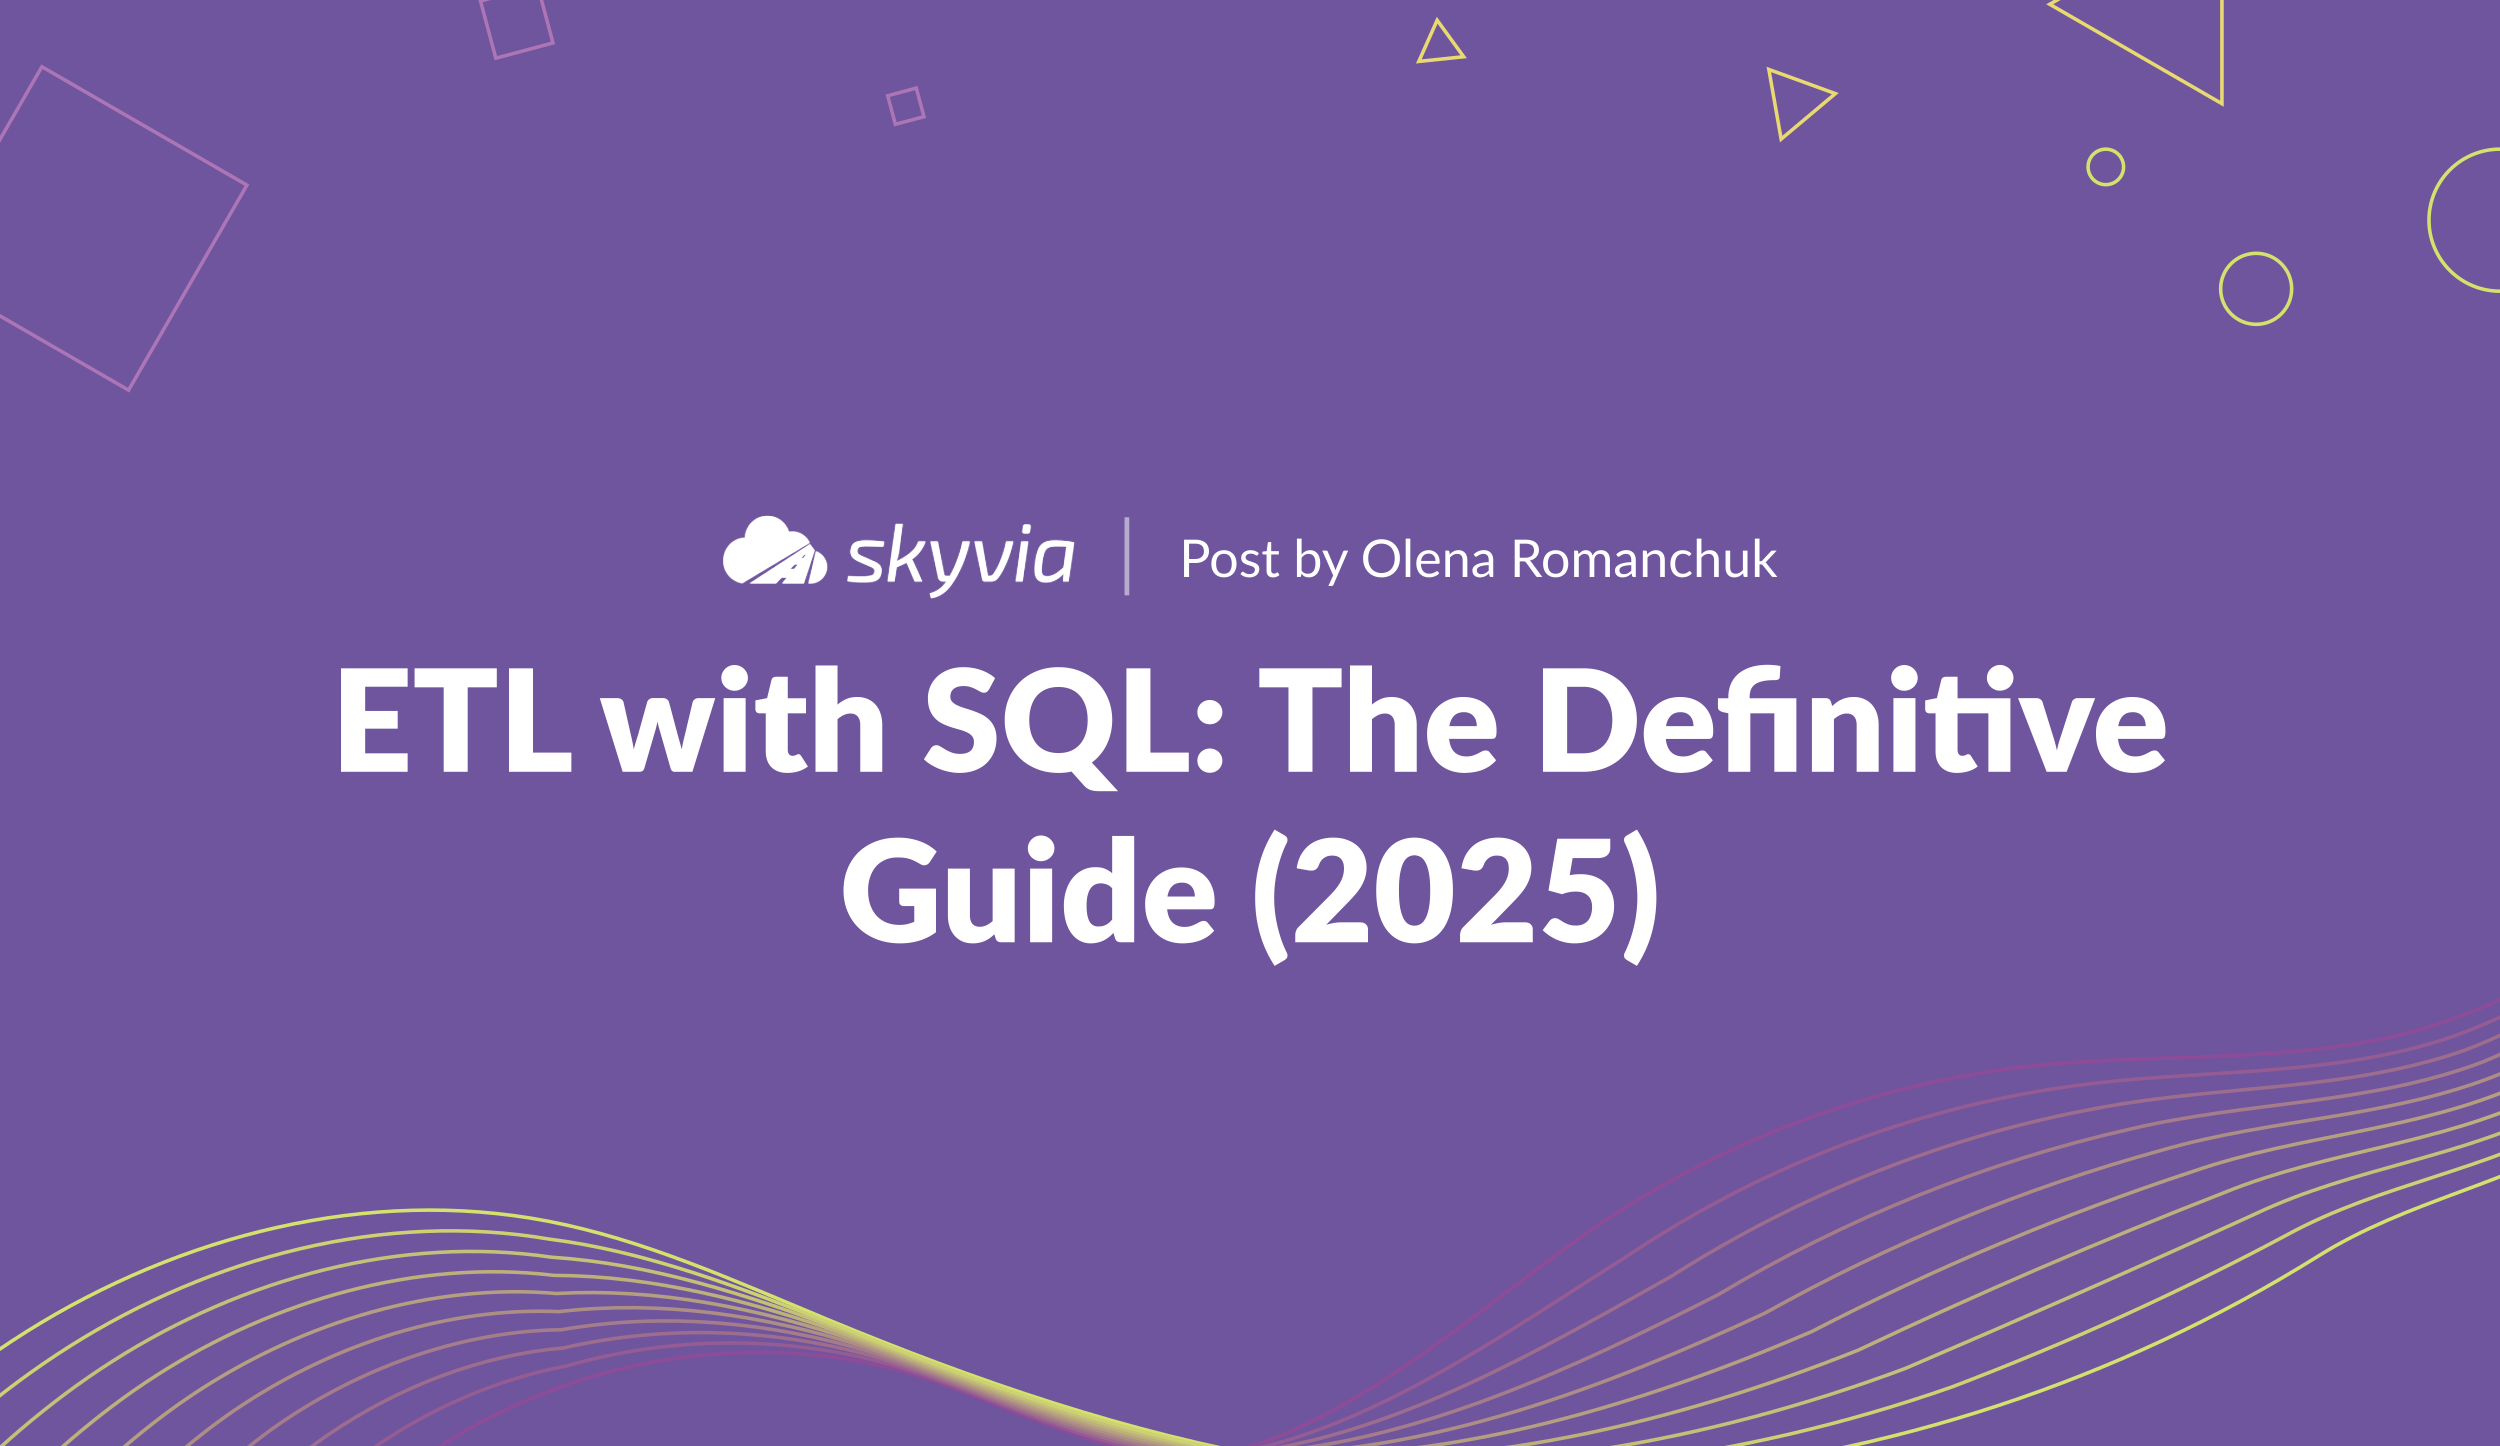 <?xml version="1.0" encoding="UTF-8"?> <svg xmlns="http://www.w3.org/2000/svg" width="2112" height="1222" fill="none"><rect width="100%" height="100%" fill="#333333" stroke="none"/><g clip-path="url(#a)"><path fill="#6F549E" d="M0 0h2112v1222H0z"></path><path fill="#fff" d="M308.493 580.18v20.4h27.48v15h-27.48v20.82h35.88V652h-56.28v-87.42h56.28v15.6zm111.209.48h-24.6V652h-20.28v-71.34h-24.6v-16.08h69.48zm62.985 55.14V652h-52.68v-87.42h20.28v71.22zm121.564-46.02L584.931 652h-15.12q-1.2 0-2.04-.72t-1.32-2.4l-8.88-31.02q-.66-2.1-1.2-4.14-.48-2.04-.9-4.14-.42 2.1-.96 4.2-.48 2.1-1.14 4.2l-9 30.9q-.9 3.12-3.96 3.12h-14.4l-19.32-62.22h14.88q1.98 0 3.3.96 1.38.9 1.86 2.28l6.24 27.9q.78 3.18 1.38 6.18.6 2.94 1.08 5.94.78-3 1.62-5.94.9-3 1.92-6.18l7.8-27.96q.48-1.38 1.8-2.28 1.32-.96 3.12-.96h8.28q1.98 0 3.3.96 1.38.9 1.86 2.28l7.44 27.96q.9 3.18 1.74 6.18.9 3 1.62 6.06.48-3 1.14-6t1.5-6.24l6.6-27.9q.48-1.38 1.8-2.28 1.32-.96 3.12-.96zm25.663 0V652h-18.6v-62.22zm1.92-17.04q0 2.22-.9 4.2a11.5 11.5 0 0 1-2.46 3.42q-1.56 1.44-3.66 2.34-2.04.84-4.38.84-2.28 0-4.26-.84-1.98-.9-3.54-2.34-1.5-1.5-2.4-3.42-.84-1.98-.84-4.2 0-2.28.84-4.26.9-1.98 2.4-3.48 1.56-1.5 3.54-2.34t4.26-.84q2.34 0 4.38.84 2.1.84 3.66 2.34t2.46 3.48.9 4.26m33.312 80.22q-4.44 0-7.86-1.26-3.36-1.32-5.7-3.66-2.28-2.4-3.48-5.76t-1.2-7.5v-32.16h-5.28q-1.44 0-2.46-.9-1.02-.96-1.02-2.76v-7.26l9.9-1.92 3.66-15.18q.72-2.88 4.08-2.88h9.72v18.18h15.42v12.72h-15.42v30.9q0 2.16 1.02 3.6 1.08 1.38 3.06 1.38 1.02 0 1.68-.18.72-.24 1.2-.48.54-.3.96-.48.48-.24 1.08-.24.84 0 1.32.42.54.36 1.08 1.2l5.64 8.82q-3.6 2.7-8.1 4.08-4.5 1.32-9.3 1.32m42.395-57.72q3.36-2.88 7.26-4.62 3.96-1.8 9.42-1.8 5.1 0 9 1.8 3.96 1.74 6.66 4.92 2.7 3.12 4.08 7.5 1.38 4.32 1.38 9.42V652h-18.6v-39.54q0-4.56-2.1-7.08-2.1-2.58-6.18-2.58-3.06 0-5.76 1.32-2.64 1.26-5.16 3.48V652h-18.6v-89.82h18.6zm128.071-12.9q-.9 1.44-1.92 2.16-.96.72-2.52.72-1.38 0-3-.84-1.56-.9-3.6-1.98-1.98-1.08-4.56-1.92-2.58-.9-5.88-.9-5.7 0-8.52 2.46-2.76 2.4-2.76 6.54 0 2.64 1.68 4.38t4.38 3q2.76 1.26 6.24 2.34 3.54 1.02 7.2 2.34 3.66 1.26 7.14 3 3.54 1.74 6.24 4.44 2.76 2.7 4.44 6.6 1.68 3.84 1.68 9.3 0 6.06-2.1 11.34t-6.12 9.24q-3.96 3.9-9.84 6.18-5.82 2.22-13.26 2.22-4.08 0-8.34-.84-4.2-.84-8.16-2.34a49.4 49.4 0 0 1-7.44-3.66q-3.48-2.1-6.06-4.68l6-9.48q.72-1.02 1.86-1.68 1.2-.72 2.58-.72 1.8 0 3.6 1.14 1.86 1.14 4.14 2.52 2.34 1.38 5.34 2.52t7.08 1.14q5.52 0 8.58-2.4 3.06-2.46 3.06-7.74 0-3.06-1.68-4.98t-4.44-3.18q-2.7-1.26-6.18-2.22t-7.14-2.1q-3.66-1.2-7.14-2.88a23.9 23.9 0 0 1-6.24-4.5q-2.7-2.82-4.38-6.96-1.68-4.2-1.68-10.32 0-4.92 1.98-9.6t5.82-8.34 9.42-5.82q5.58-2.22 12.78-2.22 4.02 0 7.8.66 3.84.6 7.26 1.86 3.42 1.2 6.36 2.94 3 1.68 5.34 3.84zm33.925 25.92q0 6.54 1.68 11.76 1.68 5.16 4.8 8.76 3.18 3.6 7.74 5.52 4.62 1.86 10.5 1.86 5.82 0 10.38-1.86 4.56-1.92 7.68-5.52 3.18-3.6 4.86-8.76 1.68-5.22 1.68-11.76 0-6.48-1.68-11.64-1.68-5.22-4.86-8.82-3.12-3.6-7.68-5.52t-10.38-1.92q-5.88 0-10.5 1.92-4.56 1.92-7.74 5.52-3.12 3.6-4.8 8.82-1.68 5.16-1.68 11.64m75 60.12h-16.68q-3.6 0-6.48-.96-2.82-.9-5.28-3.42l-10.86-12.18q-5.1 1.14-10.98 1.14-10.2 0-18.6-3.42t-14.4-9.42q-5.94-6.06-9.24-14.22-3.24-8.16-3.24-17.64t3.24-17.64q3.3-8.16 9.24-14.16 6-6 14.4-9.42t18.6-3.42 18.54 3.48q8.4 3.42 14.34 9.42t9.18 14.16q3.3 8.16 3.3 17.58 0 5.64-1.2 10.86-1.14 5.16-3.36 9.72a40 40 0 0 1-5.4 8.46 39.6 39.6 0 0 1-7.26 6.9zm59.753-32.58V652h-52.682v-87.42h20.28v71.22zm7.25 6.78q0-2.16.78-4.02.84-1.86 2.22-3.24 1.44-1.38 3.36-2.16 1.92-.84 4.2-.84 2.22 0 4.14.84 1.92.78 3.36 2.16t2.22 3.24q.84 1.86.84 4.02t-.84 4.08a9.6 9.6 0 0 1-2.22 3.24q-1.44 1.38-3.36 2.16t-4.14.78q-2.28 0-4.2-.78t-3.36-2.16q-1.38-1.38-2.22-3.24-.78-1.92-.78-4.08m0-40.98q0-2.16.78-4.02.84-1.86 2.22-3.24 1.44-1.38 3.36-2.16 1.92-.84 4.2-.84 2.22 0 4.14.84 1.92.78 3.36 2.16t2.22 3.24q.84 1.86.84 4.02t-.84 4.08a9.6 9.6 0 0 1-2.22 3.24q-1.44 1.38-3.36 2.16t-4.14.78q-2.28 0-4.2-.78t-3.36-2.16q-1.38-1.38-2.22-3.24-.78-1.92-.78-4.08m121.83-20.94h-24.6V652h-20.28v-71.34h-24.6v-16.08h69.48zm25.69 14.58q3.36-2.88 7.26-4.62 3.96-1.8 9.42-1.8 5.1 0 9 1.8 3.96 1.74 6.66 4.92 2.7 3.12 4.08 7.5 1.38 4.32 1.38 9.42V652h-18.6v-39.54q0-4.56-2.1-7.08-2.1-2.58-6.18-2.58-3.06 0-5.76 1.32-2.64 1.26-5.16 3.48V652h-18.6v-89.82h18.6zm88.54 18.18q0-2.22-.6-4.32-.54-2.1-1.86-3.72-1.26-1.68-3.36-2.7t-5.1-1.02q-5.28 0-8.28 3.06-3 3-3.96 8.7zm-23.4 10.8q.9 7.8 4.74 11.34 3.84 3.48 9.9 3.48 3.24 0 5.58-.78t4.14-1.74q1.86-.96 3.36-1.74 1.56-.78 3.24-.78 2.22 0 3.36 1.62l5.4 6.66q-2.88 3.3-6.24 5.4-3.3 2.04-6.84 3.24-3.48 1.14-7.02 1.56-3.48.48-6.66.48-6.54 0-12.3-2.1-5.7-2.16-10.02-6.36-4.26-4.2-6.78-10.44-2.46-6.24-2.46-14.52 0-6.24 2.1-11.82 2.16-5.58 6.12-9.78 4.02-4.2 9.66-6.66 5.7-2.46 12.84-2.46 6.18 0 11.28 1.92 5.16 1.92 8.82 5.58 3.72 3.66 5.76 9 2.1 5.28 2.1 12 0 2.1-.18 3.42t-.66 2.1-1.32 1.08q-.78.3-2.04.3zm158.64-15.96q0 9.48-3.3 17.52-3.24 7.98-9.18 13.86-5.94 5.82-14.34 9.12-8.34 3.24-18.54 3.24h-33.96v-87.42h33.96q10.2 0 18.54 3.3 8.4 3.3 14.34 9.12t9.18 13.86q3.3 7.98 3.3 17.4m-20.76 0q0-6.48-1.68-11.7t-4.86-8.82q-3.12-3.66-7.68-5.58-4.56-1.98-10.38-1.98h-13.56v56.22h13.56q5.82 0 10.38-1.92 4.56-1.98 7.68-5.58 3.18-3.66 4.86-8.88t1.68-11.76m68.57 5.16q0-2.22-.6-4.32-.54-2.1-1.86-3.72-1.26-1.68-3.36-2.7t-5.1-1.02q-5.28 0-8.28 3.06-3 3-3.96 8.7zm-23.4 10.8q.9 7.8 4.74 11.34 3.84 3.48 9.9 3.48 3.24 0 5.58-.78t4.14-1.74q1.86-.96 3.36-1.74 1.56-.78 3.24-.78 2.22 0 3.36 1.62l5.4 6.66q-2.88 3.3-6.24 5.4-3.3 2.04-6.84 3.24-3.48 1.14-7.02 1.56-3.48.48-6.66.48-6.54 0-12.3-2.1-5.7-2.16-10.02-6.36-4.26-4.2-6.78-10.44-2.46-6.24-2.46-14.52 0-6.24 2.1-11.82 2.16-5.58 6.12-9.78 4.02-4.2 9.66-6.66 5.7-2.46 12.84-2.46 6.18 0 11.28 1.92 5.16 1.92 8.82 5.58 3.72 3.66 5.76 9 2.1 5.28 2.1 12 0 2.1-.18 3.42t-.66 2.1-1.32 1.08q-.78.3-2.04.3zm52.83 27.78v-49.44l-4.08-.84q-2.1-.48-3.42-1.5-1.26-1.02-1.26-3v-7.32h8.76v-.9q0-5.64 1.92-10.62 1.98-5.04 6.06-8.7 4.08-3.72 10.38-5.88 6.36-2.16 15.12-2.16 2.7 0 5.58.3 2.88.24 4.98.78l-.6 9.42q-.12 1.5-1.5 1.98t-2.94.48q-6.24 0-10.32.96t-6.48 2.88a9.96 9.96 0 0 0-3.3 4.68q-.9 2.82-.9 6.48v.3h39.48V652h-18.6v-49.38h-20.28V652zm87.78-55.5a45 45 0 0 1 3.72-3.12q1.92-1.44 4.08-2.4 2.22-1.02 4.74-1.56 2.58-.6 5.58-.6 5.1 0 9 1.8 3.96 1.74 6.66 4.92 2.7 3.12 4.08 7.5 1.38 4.32 1.38 9.42V652h-18.6v-39.54q0-4.56-2.1-7.08-2.1-2.58-6.18-2.58-3.06 0-5.76 1.32-2.64 1.26-5.16 3.48V652h-18.6v-62.22h11.52q3.48 0 4.56 3.12zm70.3-6.72V652h-18.6v-62.22zm1.92-17.04q0 2.22-.9 4.2a11.5 11.5 0 0 1-2.46 3.42q-1.56 1.44-3.66 2.34-2.04.84-4.38.84-2.28 0-4.26-.84-1.98-.9-3.54-2.34-1.5-1.5-2.4-3.42-.84-1.98-.84-4.2 0-2.28.84-4.26.9-1.98 2.4-3.48 1.56-1.5 3.54-2.34t4.26-.84q2.34 0 4.38.84 2.1.84 3.66 2.34t2.46 3.48.9 4.26m78.31 79.26h-18.6v-49.38h-26.04v30.9q0 2.16 1.02 3.6 1.08 1.38 3.06 1.38 1.02 0 1.68-.18.72-.24 1.2-.48.54-.3.96-.48.48-.24 1.08-.24.84 0 1.32.42.54.36 1.08 1.2l5.64 8.82q-3.6 2.7-8.1 4.08-4.5 1.32-9.3 1.32-4.44 0-7.86-1.26-3.36-1.32-5.7-3.66-2.28-2.4-3.48-5.76t-1.2-7.5v-32.16h-5.28q-1.44 0-2.46-.9-1.02-.96-1.02-2.76v-7.26l9.9-1.98 3.66-15.12q.72-2.88 4.08-2.88h9.72v18.18h44.64zm2.58-79.32q0 2.22-.9 4.2a11.2 11.2 0 0 1-2.46 3.48q-1.56 1.44-3.66 2.28-2.04.84-4.38.84-2.28 0-4.26-.84t-3.54-2.28q-1.5-1.5-2.4-3.48-.84-1.98-.84-4.2t.84-4.2q.9-2.04 2.4-3.48 1.56-1.5 3.54-2.34 1.98-.9 4.26-.9 2.34 0 4.38.9 2.1.84 3.66 2.34 1.56 1.44 2.46 3.48.9 1.98.9 4.2m69.05 17.1L1745.9 652h-16.92l-24.12-62.22h15.48q1.98 0 3.3.96 1.38.9 1.86 2.28l8.64 27.9q1.14 3.42 1.98 6.66.9 3.24 1.56 6.48 1.32-6.48 3.66-13.14l9-27.9q.48-1.38 1.8-2.28 1.32-.96 3.12-.96zm42.66 23.64q0-2.22-.6-4.32-.54-2.1-1.86-3.72-1.26-1.68-3.36-2.7t-5.1-1.02q-5.28 0-8.28 3.06-3 3-3.96 8.7zm-23.4 10.8q.9 7.8 4.74 11.34 3.84 3.48 9.9 3.48 3.24 0 5.58-.78t4.14-1.74q1.86-.96 3.36-1.74 1.56-.78 3.24-.78 2.22 0 3.36 1.62l5.4 6.66q-2.88 3.3-6.24 5.4-3.3 2.04-6.84 3.24-3.48 1.14-7.02 1.56-3.48.48-6.66.48-6.54 0-12.3-2.1-5.7-2.16-10.02-6.36-4.26-4.2-6.78-10.44-2.46-6.24-2.46-14.52 0-6.24 2.1-11.82 2.16-5.58 6.12-9.78 4.02-4.2 9.66-6.66 5.7-2.46 12.84-2.46 6.18 0 11.28 1.92 5.16 1.92 8.82 5.58 3.72 3.66 5.76 9 2.1 5.28 2.1 12 0 2.1-.18 3.42t-.66 2.1-1.32 1.08q-.78.3-2.04.3zM759.644 750.7h31.08v36.9q-6.72 4.92-14.34 7.14-7.56 2.22-15.84 2.22-10.8 0-19.68-3.36-8.82-3.42-15.12-9.36-6.3-6-9.72-14.16-3.42-8.22-3.42-17.82 0-9.78 3.24-17.94 3.24-8.22 9.24-14.16 6.06-5.94 14.58-9.24 8.58-3.3 19.14-3.3 5.46 0 10.26.9t8.82 2.46q4.08 1.56 7.44 3.72t6 4.68l-5.88 8.94q-1.38 2.1-3.6 2.58-2.16.48-4.68-1.08-2.4-1.44-4.56-2.46-2.1-1.08-4.32-1.74t-4.68-.96-5.52-.3q-5.7 0-10.26 2.04-4.56 1.98-7.8 5.64-3.18 3.66-4.92 8.82-1.74 5.1-1.74 11.4 0 6.96 1.92 12.36t5.4 9.12q3.54 3.72 8.4 5.7 4.92 1.92 10.86 1.92 3.66 0 6.6-.72 3-.72 5.82-1.92v-13.26h-8.64q-1.92 0-3-1.02t-1.08-2.58zm97.538-16.92V796h-11.52q-3.48 0-4.56-3.12l-1.08-3.6q-1.8 1.74-3.72 3.18-1.92 1.38-4.14 2.4-2.16.96-4.74 1.5-2.52.6-5.52.6-5.1 0-9.06-1.74-3.9-1.8-6.6-4.98t-4.08-7.5-1.38-9.48v-39.48h18.6v39.48q0 4.62 2.1 7.14t6.18 2.52q3.06 0 5.7-1.26 2.7-1.32 5.22-3.54v-44.34zm31.658 0V796h-18.6v-62.22zm1.92-17.04q0 2.22-.9 4.2a11.5 11.5 0 0 1-2.46 3.42q-1.56 1.44-3.66 2.34-2.04.84-4.38.84-2.28 0-4.26-.84-1.98-.9-3.54-2.34-1.5-1.5-2.4-3.42-.84-1.98-.84-4.2 0-2.28.84-4.26.9-1.98 2.4-3.48 1.56-1.5 3.54-2.34t4.26-.84q2.34 0 4.38.84 2.1.84 3.66 2.34t2.46 3.48.9 4.26m48.792 33.72q-2.1-2.34-4.56-3.24-2.46-.96-5.16-.96-2.58 0-4.74 1.02t-3.78 3.3q-1.56 2.22-2.46 5.82t-.9 8.7q0 4.92.72 8.28t1.98 5.46q1.32 2.04 3.12 2.94t4.02.9q2.04 0 3.66-.36 1.68-.42 3.06-1.14t2.58-1.8q1.26-1.14 2.46-2.58zm18.6-44.28V796h-11.52q-3.48 0-4.56-3.12l-1.44-4.74a36.5 36.5 0 0 1-3.9 3.6 25.3 25.3 0 0 1-4.44 2.82q-2.34 1.14-5.1 1.74-2.7.66-5.88.66-4.86 0-9-2.16t-7.14-6.24-4.74-9.96q-1.68-5.94-1.68-13.5 0-6.96 1.92-12.9 1.92-6 5.4-10.32 3.54-4.38 8.46-6.84t10.86-2.46q4.86 0 8.16 1.38t6 3.72v-31.5zm51.268 51.24q0-2.22-.6-4.32-.54-2.1-1.86-3.72-1.26-1.68-3.36-2.7t-5.102-1.02q-5.28 0-8.28 3.06-3 3-3.96 8.7zm-23.402 10.8q.9 7.8 4.74 11.34 3.84 3.48 9.902 3.48 3.24 0 5.58-.78t4.14-1.74q1.86-.96 3.36-1.74 1.56-.78 3.24-.78 2.22 0 3.36 1.62l5.4 6.66q-2.88 3.3-6.24 5.4-3.3 2.04-6.84 3.24-3.48 1.14-7.02 1.56-3.48.48-6.662.48-6.54 0-12.3-2.1-5.7-2.16-10.02-6.36-4.26-4.2-6.78-10.44-2.46-6.24-2.46-14.52 0-6.24 2.1-11.82 2.16-5.58 6.12-9.78 4.02-4.2 9.66-6.66 5.7-2.46 12.84-2.46 6.182 0 11.282 1.92 5.16 1.92 8.82 5.58 3.72 3.66 5.76 9 2.1 5.28 2.1 12 0 2.1-.18 3.42t-.66 2.1-1.32 1.08q-.78.3-2.04.3zm90.422-9.78q0 5.94.66 11.94.72 6 2.04 11.82 1.38 5.82 3.24 11.4 1.92 5.52 4.38 10.56.78 1.44.9 2.52.12 1.14-.24 1.98-.3.84-.96 1.44-.6.6-1.38 1.08l-8.28 4.8q-4.38-6.72-7.5-13.68a99 99 0 0 1-5.1-14.1q-1.98-7.2-2.94-14.64-.9-7.44-.9-15.12t.9-15.12q.96-7.44 2.94-14.58 1.98-7.2 5.1-14.16t7.5-13.74l8.28 4.8q.78.48 1.38 1.08.66.6.96 1.44.36.84.24 1.98-.12 1.08-.9 2.52-2.46 5.04-4.38 10.62-1.86 5.52-3.24 11.4-1.32 5.82-2.04 11.82-.66 6-.66 11.94m72.75 20.76q3 0 4.74 1.68 1.74 1.62 1.74 4.32V796h-61.44v-6q0-1.74.72-3.72t2.52-3.6l25.2-25.38q3.24-3.24 5.64-6.18t3.96-5.76q1.56-2.88 2.34-5.7.78-2.88.78-6.06 0-5.22-2.52-7.98-2.46-2.82-7.56-2.82-4.14 0-7.02 2.22-2.82 2.16-3.9 5.4-1.26 3.3-3.3 4.38t-5.82.48l-9.84-1.74q.96-6.54 3.66-11.4 2.76-4.86 6.78-8.1 4.08-3.24 9.3-4.8 5.22-1.62 11.22-1.62 6.48 0 11.64 1.92 5.22 1.86 8.88 5.22t5.58 8.04q1.98 4.62 1.98 10.2 0 4.8-1.38 8.88-1.32 4.08-3.66 7.8-2.34 3.66-5.46 7.14-3.06 3.42-6.54 6.96l-17.1 17.52q3.3-1.02 6.54-1.56t6-.54zm78.25-26.94q0 11.46-2.46 19.86t-6.84 13.92q-4.32 5.52-10.32 8.22-5.94 2.7-12.9 2.7t-12.9-2.7q-5.88-2.7-10.2-8.22t-6.78-13.92q-2.4-8.4-2.4-19.86t2.4-19.86q2.46-8.4 6.78-13.92t10.2-8.16q5.94-2.7 12.9-2.7t12.9 2.7q6 2.64 10.32 8.16 4.38 5.52 6.84 13.92t2.46 19.86m-19.2 0q0-9.06-1.14-14.82-1.14-5.82-3.06-9.12-1.86-3.3-4.26-4.5-2.4-1.26-4.86-1.26t-4.86 1.26q-2.34 1.2-4.2 4.5-1.8 3.3-2.94 9.12-1.08 5.76-1.08 14.82 0 9.12 1.08 14.88 1.14 5.76 2.94 9.12 1.86 3.3 4.2 4.56 2.4 1.2 4.86 1.2t4.86-1.2q2.4-1.26 4.26-4.56 1.92-3.36 3.06-9.12t1.14-14.88m80.17 26.94q3 0 4.74 1.68 1.74 1.62 1.74 4.32V796h-61.44v-6q0-1.74.72-3.72t2.52-3.6l25.2-25.38q3.24-3.24 5.64-6.18t3.96-5.76q1.56-2.88 2.34-5.7.78-2.88.78-6.06 0-5.22-2.52-7.98-2.46-2.82-7.56-2.82-4.14 0-7.02 2.22-2.82 2.16-3.9 5.4-1.26 3.3-3.3 4.38t-5.82.48l-9.84-1.74q.96-6.54 3.66-11.4 2.76-4.86 6.78-8.1 4.08-3.24 9.3-4.8 5.22-1.62 11.22-1.62 6.48 0 11.64 1.92 5.22 1.86 8.88 5.22t5.58 8.04q1.98 4.62 1.98 10.2 0 4.8-1.38 8.88-1.32 4.08-3.66 7.8-2.34 3.66-5.46 7.14-3.06 3.42-6.54 6.96l-17.1 17.52q3.3-1.02 6.54-1.56t6-.54zm37.69-39.84q2.46-.48 4.74-.66t4.44-.18q6.9 0 12.18 2.1t8.88 5.76q3.6 3.6 5.4 8.52 1.86 4.86 1.86 10.44 0 7.02-2.52 12.84-2.46 5.76-6.9 9.96t-10.62 6.54q-6.12 2.28-13.44 2.28-4.26 0-8.16-.9-3.84-.9-7.26-2.4a43 43 0 0 1-6.24-3.54q-2.88-2.04-5.22-4.32l5.76-7.68q.9-1.2 2.1-1.8 1.2-.66 2.58-.66 1.8 0 3.36 1.02 1.62.96 3.48 2.16 1.92 1.14 4.44 2.1t6.24.96 6.36-1.2q2.64-1.26 4.26-3.36 1.68-2.16 2.4-4.98.78-2.88.78-6.12 0-6.36-3.6-9.66-3.6-3.36-10.2-3.36-5.88 0-11.52 2.22l-11.52-3.12 7.44-43.74h44.76v7.68q0 1.92-.6 3.48t-1.92 2.76q-1.26 1.14-3.36 1.8-2.1.6-5.04.6h-20.88zm57.13 19.08q0-5.94-.72-11.94-.66-6-2.04-11.82-1.32-5.88-3.24-11.4-1.92-5.58-4.32-10.62-.78-1.44-.9-2.52-.12-1.14.18-1.98.36-.84.96-1.44.66-.6 1.44-1.08l8.28-4.8q8.7 13.56 12.54 27.9 3.9 14.34 3.9 29.7 0 15.42-3.9 29.76-3.84 14.28-12.54 27.78l-8.28-4.8q-.78-.48-1.44-1.08-.6-.6-.96-1.44-.3-.84-.18-1.98.12-1.08.9-2.52 2.4-5.04 4.32-10.56 1.92-5.58 3.24-11.4 1.38-5.82 2.04-11.82.72-6 .72-11.94M797.59 485.21c.107.734.72 1.281 1.448 1.317h3.472l.657-1.317q.45-.9.728-1.385a102.7 102.7 0 0 0 9.282-26.393h6.096a105.7 105.7 0 0 1-10.252 28.125q-5.334 9.903-10.425 14.269a24.9 24.9 0 0 1-12.019 5.612l-1.108-4.226a22.2 22.2 0 0 0 7.586-3.257 26.8 26.8 0 0 0 6.545-6.787h-3.048a3.87 3.87 0 0 1-2.563-.867 4.15 4.15 0 0 1-1.385-2.25l-6.513-30.619h6.165zm-108.239-19.442a13.93 13.93 0 0 1-3.746 27.046v.041h-2.614zm-1.132-.756-9.15 27.842H660.77l3.999-4.915h-4.387l-4.842 4.915h-22.222l50.98-33.145zm-42.436-28.993c9.237-1.257 18.012 4.4 20.682 13.331a16.084 16.084 0 0 1 17.541 9.209l-56.924 34.118c-9.334-1.473-16.15-9.609-15.965-19.057 0-10.62 8.189-19.229 18.289-19.229.196-9.32 7.141-17.115 16.377-18.372m245.76 20.582a84.4 84.4 0 0 1 15.863 1.592l-4.642 32.975h-4.641l.415-6.789q-6.512 7.621-15.032 7.619-6.096 0-8.174-4.052t-.623-14.028a41.2 41.2 0 0 1 2.112-9.109 12.1 12.1 0 0 1 3.569-5.264 11.9 11.9 0 0 1 4.71-2.357 29 29 0 0 1 6.443-.587m-158.783 0c4.749.065 9.491.412 14.2 1.039l-.762 4.225q-8.519-.276-13.3-.346a25 25 0 0 0-6.546.554 3.075 3.075 0 0 0-1.974 2.909 3.2 3.2 0 0 0 .624 2.84 12.7 12.7 0 0 0 3.463 2.078l9.421 4.158a14.16 14.16 0 0 1 5.68 3.809 7.67 7.67 0 0 1 1.039 5.749 9.65 9.65 0 0 1-1.177 3.741 8.1 8.1 0 0 1-2.113 2.424 8.8 8.8 0 0 1-3.255 1.386c-1.343.319-2.71.527-4.087.623q-2.045.138-5.161.14-2.356 0-4.191-.105t-2.737-.173a74 74 0 0 1-2.874-.312q-1.974-.242-3.083-.381l.692-4.295q4.156.349 10.807.346a33.6 33.6 0 0 0 8.728-.831 3.77 3.77 0 0 0 2.701-3.117 3.03 3.03 0 0 0-.277-2.078 3.4 3.4 0 0 0-1.107-1.212 21 21 0 0 0-2.218-1.074 15 15 0 0 1-.762-.346l-9.421-4.157a13.3 13.3 0 0 1-5.299-3.879 7.95 7.95 0 0 1-1.143-5.75q.623-4.709 3.949-6.407t10.183-1.558m101.835 29.925h1.108a4.6 4.6 0 0 0 2.112-.416 5.6 5.6 0 0 0 1.699-1.592 50.7 50.7 0 0 0 5.196-9.907 71 71 0 0 0 5.194-17.179H856a93.6 93.6 0 0 1-6.441 19.604 57.6 57.6 0 0 1-5.89 10.599 9.8 9.8 0 0 1-2.806 2.701 7.6 7.6 0 0 1-3.844.832h-5.195a1.81 1.81 0 0 1-1.94-1.595l-6.581-32.141h6.166zm-75.139-20.434a41 41 0 0 1-2.078 8.036 47.7 47.7 0 0 0 11.846-7.343 20.7 20.7 0 0 0 6.581-9.353h6.025a28.97 28.97 0 0 1-11.429 15.032 38 38 0 0 1 2.008 3.881l6.652 14.823h-6.305l-6.858-15.933a87 87 0 0 1-8.381 3.879l-1.802 12.055h-5.819l6.79-48.491h5.887zm104.446 25.076h-5.817l4.709-33.736h5.819zm29.441-29.649q-6.998 0-9.248 2.251-2.251 2.25-3.498 10.633-1.04 7.62-.243 10.044.795 2.426 4.331 2.426 6.026 0 13.784-7.552l2.494-17.594q-4.987-.207-7.62-.208m-225.84 19.217h3.375l3.203-3.932-2.701-.001zm9.091-9.201h2.021l2.376-2.919h-1.52zm189.594-28.442h2.771a1.65 1.65 0 0 1 1.352.553c.305.393.419.901.311 1.386l-.484 3.947c-.03.481-.253.93-.618 1.244a1.79 1.79 0 0 1-1.323.421h-2.7q-1.941 0-1.732-1.941l.553-3.879a1.724 1.724 0 0 1 1.87-1.731"></path><mask id="b" width="297" height="71" x="611" y="435" maskUnits="userSpaceOnUse" style="mask-type:luminance"><path fill="#fff" d="M797.59 485.21c.107.734.72 1.281 1.448 1.317h3.472l.657-1.317q.45-.9.728-1.385a102.7 102.7 0 0 0 9.282-26.393h6.096a105.7 105.7 0 0 1-10.252 28.125q-5.334 9.903-10.425 14.269a24.9 24.9 0 0 1-12.019 5.612l-1.108-4.226a22.2 22.2 0 0 0 7.586-3.257 26.8 26.8 0 0 0 6.545-6.787h-3.048a3.87 3.87 0 0 1-2.563-.867 4.15 4.15 0 0 1-1.385-2.25l-6.513-30.619h6.165zm-108.239-19.442a13.93 13.93 0 0 1-3.746 27.046v.041h-2.614zm-1.132-.756-9.15 27.842H660.77l3.999-4.915h-4.387l-4.842 4.915h-22.222l50.98-33.145zm-42.436-28.993c9.237-1.257 18.012 4.4 20.682 13.331a16.084 16.084 0 0 1 17.541 9.209l-56.924 34.118c-9.334-1.473-16.15-9.609-15.965-19.057 0-10.62 8.189-19.229 18.289-19.229.196-9.32 7.141-17.115 16.377-18.372m245.76 20.582a84.4 84.4 0 0 1 15.863 1.592l-4.642 32.975h-4.641l.415-6.789q-6.512 7.621-15.032 7.619-6.096 0-8.174-4.052t-.623-14.028a41.2 41.2 0 0 1 2.112-9.109 12.1 12.1 0 0 1 3.569-5.264 11.9 11.9 0 0 1 4.71-2.357 29 29 0 0 1 6.443-.587m-158.783 0c4.749.065 9.491.412 14.2 1.039l-.762 4.225q-8.519-.276-13.3-.346a25 25 0 0 0-6.546.554 3.075 3.075 0 0 0-1.974 2.909 3.2 3.2 0 0 0 .624 2.84 12.7 12.7 0 0 0 3.463 2.078l9.421 4.158a14.16 14.16 0 0 1 5.68 3.809 7.67 7.67 0 0 1 1.039 5.749 9.65 9.65 0 0 1-1.177 3.741 8.1 8.1 0 0 1-2.113 2.424 8.8 8.8 0 0 1-3.255 1.386c-1.343.319-2.71.527-4.087.623q-2.045.138-5.161.14-2.356 0-4.191-.105t-2.737-.173a74 74 0 0 1-2.874-.312q-1.974-.242-3.083-.381l.692-4.295q4.156.349 10.807.346a33.6 33.6 0 0 0 8.728-.831 3.77 3.77 0 0 0 2.701-3.117 3.03 3.03 0 0 0-.277-2.078 3.4 3.4 0 0 0-1.107-1.212 21 21 0 0 0-2.218-1.074 15 15 0 0 1-.762-.346l-9.421-4.157a13.3 13.3 0 0 1-5.299-3.879 7.95 7.95 0 0 1-1.143-5.75q.623-4.709 3.949-6.407t10.183-1.558m101.835 29.925h1.108a4.6 4.6 0 0 0 2.112-.416 5.6 5.6 0 0 0 1.699-1.592 50.7 50.7 0 0 0 5.196-9.907 71 71 0 0 0 5.194-17.179H856a93.6 93.6 0 0 1-6.441 19.604 57.6 57.6 0 0 1-5.89 10.599 9.8 9.8 0 0 1-2.806 2.701 7.6 7.6 0 0 1-3.844.832h-5.195a1.81 1.81 0 0 1-1.94-1.595l-6.581-32.141h6.166zm-75.139-20.434a41 41 0 0 1-2.078 8.036 47.7 47.7 0 0 0 11.846-7.343 20.7 20.7 0 0 0 6.581-9.353h6.025a28.97 28.97 0 0 1-11.429 15.032 38 38 0 0 1 2.008 3.881l6.652 14.823h-6.305l-6.858-15.933a87 87 0 0 1-8.381 3.879l-1.802 12.055h-5.819l6.79-48.491h5.887zm104.446 25.076h-5.817l4.709-33.736h5.819zm29.441-29.649q-6.998 0-9.248 2.251-2.251 2.25-3.498 10.633-1.04 7.62-.243 10.044.795 2.426 4.331 2.426 6.026 0 13.784-7.552l2.494-17.594q-4.987-.207-7.62-.208m-225.84 19.217h3.375l3.203-3.932-2.701-.001zm9.091-9.201h2.021l2.376-2.919h-1.52zm189.594-28.442h2.771a1.65 1.65 0 0 1 1.352.553c.305.393.419.901.311 1.386l-.484 3.947c-.03.481-.253.93-.618 1.244a1.79 1.79 0 0 1-1.323.421h-2.7q-1.941 0-1.732-1.941l.553-3.879a1.724 1.724 0 0 1 1.87-1.731"></path></mask><g mask="url(#b)"><path fill="#fff" d="M610 434h298v71.886H610z"></path></g><path fill="#fff" d="M950 436.941h4v66h-4z" opacity=".5"></path><path fill="#fff" d="M1009.59 472.261q1.83 0 3.21-.484c.94-.322 1.73-.77 2.36-1.342a5.6 5.6 0 0 0 1.45-2.09q.48-1.21.48-2.662c0-2.009-.62-3.578-1.87-4.708-1.23-1.129-3.11-1.694-5.63-1.694h-5.06v12.98zm0-16.346c1.99 0 3.73.235 5.19.704 1.48.455 2.71 1.108 3.68 1.958a7.9 7.9 0 0 1 2.15 3.08c.49 1.203.73 2.545.73 4.026 0 1.467-.26 2.809-.77 4.026a8.66 8.66 0 0 1-2.27 3.146c-.98.88-2.21 1.57-3.67 2.068q-2.175.726-5.04.726h-5.06v11.792h-4.25v-31.526zm24.43 8.888c1.63 0 3.09.272 4.4.814 1.3.543 2.42 1.313 3.34 2.31.93.998 1.63 2.208 2.12 3.63.49 1.408.74 2.985.74 4.73 0 1.76-.25 3.344-.74 4.752s-1.19 2.611-2.12 3.608c-.92.998-2.04 1.768-3.34 2.31-1.31.528-2.77.792-4.4.792q-2.46 0-4.44-.792a9.45 9.45 0 0 1-3.35-2.31q-1.38-1.496-2.13-3.608c-.49-1.408-.73-2.992-.73-4.752 0-1.745.24-3.322.73-4.73q.75-2.133 2.13-3.63a9.5 9.5 0 0 1 3.35-2.31q1.98-.813 4.44-.814m0 19.888c2.2 0 3.84-.733 4.93-2.2 1.08-1.481 1.63-3.542 1.63-6.182 0-2.654-.55-4.722-1.63-6.204-1.09-1.481-2.73-2.222-4.93-2.222-1.12 0-2.09.191-2.93.572-.82.382-1.51.932-2.06 1.65-.55.719-.96 1.606-1.24 2.662q-.39 1.562-.39 3.542c0 2.64.54 4.701 1.63 6.182 1.1 1.467 2.76 2.2 4.99 2.2m28.55-15.862q-.27.484-.81.484-.33 0-.75-.242c-.28-.161-.63-.337-1.04-.528a7.7 7.7 0 0 0-1.43-.55q-.825-.264-1.98-.264c-.66 0-1.25.088-1.78.264-.53.162-.98.389-1.36.682-.37.294-.65.638-.86 1.034-.19.382-.29.8-.29 1.254 0 .572.17 1.049.49 1.43q.51.573 1.32.99c.54.279 1.16.528 1.85.748.69.206 1.39.433 2.11.682q1.095.353 2.13.792c.69.294 1.31.66 1.85 1.1s.98.983 1.3 1.628c.34.631.5 1.394.5 2.288 0 1.027-.18 1.98-.55 2.86a6.3 6.3 0 0 1-1.62 2.266q-1.08.947-2.64 1.496c-1.05.367-2.25.55-3.61.55-1.56 0-2.96-.249-4.23-.748q-1.89-.77-3.21-1.958l.93-1.496c.11-.19.25-.337.41-.44.17-.102.37-.154.62-.154q.39 0 .84.308.435.309 1.05.682c.43.25.94.477 1.54.682q.9.309 2.25.308c.76 0 1.43-.095 2-.286.57-.205 1.05-.476 1.43-.814a3 3 0 0 0 .83-1.166c.19-.44.29-.909.29-1.408q0-.924-.51-1.518-.48-.615-1.29-1.034a10 10 0 0 0-1.87-.748l-2.14-.682q-1.08-.351-2.13-.792a7.8 7.8 0 0 1-1.85-1.144 5.4 5.4 0 0 1-1.32-1.672q-.48-1.011-.48-2.442c0-.85.17-1.664.52-2.442.36-.792.87-1.481 1.54-2.068q1.02-.902 2.49-1.43c.98-.352 2.1-.528 3.37-.528 1.46 0 2.78.235 3.93.704 1.18.455 2.19 1.086 3.04 1.892zm12.9 18.964c-1.76 0-3.12-.491-4.07-1.474q-1.41-1.474-1.41-4.246v-13.64h-2.68a.9.9 0 0 1-.6-.198q-.24-.219-.24-.66v-1.562l3.65-.462.9-6.886c.05-.22.14-.396.29-.528a.9.9 0 0 1 .62-.22h1.98v7.678h6.44v2.838h-6.44v13.376c0 .939.22 1.636.68 2.09.45.455 1.04.682 1.76.682q.615 0 1.05-.154c.31-.117.58-.242.8-.374s.4-.249.55-.352c.16-.117.3-.176.41-.176.21 0 .39.125.55.374l1.15 1.87a7.5 7.5 0 0 1-2.44 1.496c-.96.352-1.94.528-2.95.528m24.12-5.72c.72.968 1.5 1.65 2.35 2.046.87.396 1.82.594 2.84.594 2.1 0 3.71-.74 4.82-2.222 1.12-1.481 1.67-3.688 1.67-6.622 0-2.728-.5-4.73-1.49-6.006-.99-1.29-2.39-1.936-4.23-1.936-1.27 0-2.39.294-3.34.88-.94.587-1.81 1.416-2.62 2.486zm0-13.706c.94-1.085 2-1.95 3.17-2.596 1.19-.645 2.55-.968 4.09-.968 1.31 0 2.48.25 3.52.748a7.2 7.2 0 0 1 2.68 2.178q1.11 1.409 1.68 3.432c.39 1.35.59 2.868.59 4.554q0 2.706-.66 4.928c-.44 1.482-1.08 2.75-1.91 3.806a8.7 8.7 0 0 1-3.02 2.442c-1.19.572-2.52.858-4 .858q-2.205 0-3.72-.814c-1-.557-1.87-1.342-2.62-2.354l-.2 2.024c-.11.558-.45.836-1.01.836h-2.53v-32.406h3.94zm39.35-3.212-12.43 28.864c-.13.294-.3.528-.5.704q-.285.264-.9.264h-2.91l4.07-8.844-9.19-20.988h3.38c.34 0 .6.088.8.264.2.162.34.345.41.55l5.97 14.036c.23.616.43 1.262.59 1.936q.3-1.034.66-1.958l5.79-14.014c.08-.234.23-.425.44-.572q.33-.242.72-.242zm43.7 6.534c0 2.362-.38 4.532-1.12 6.512-.75 1.966-1.81 3.66-3.17 5.082-1.37 1.423-3.01 2.53-4.93 3.322-1.91.778-4.02 1.166-6.34 1.166q-3.465 0-6.33-1.166c-1.91-.792-3.54-1.899-4.91-3.322-1.36-1.422-2.42-3.116-3.17-5.082-.74-1.98-1.12-4.15-1.12-6.512s.38-4.524 1.12-6.49c.75-1.98 1.81-3.681 3.17-5.104 1.37-1.437 3-2.552 4.91-3.344q2.865-1.188 6.33-1.188c2.32 0 4.43.396 6.34 1.188 1.92.792 3.56 1.907 4.93 3.344 1.36 1.423 2.42 3.124 3.17 5.104.74 1.966 1.12 4.129 1.12 6.49m-4.38 0c0-1.936-.26-3.674-.79-5.214q-.795-2.31-2.25-3.894c-.96-1.07-2.14-1.892-3.52-2.464q-2.055-.858-4.62-.858-2.52 0-4.59.858a10 10 0 0 0-3.55 2.464c-.96 1.056-1.71 2.354-2.24 3.894s-.79 3.278-.79 5.214.26 3.674.79 5.214c.53 1.526 1.28 2.824 2.24 3.894a10.1 10.1 0 0 0 3.55 2.442q2.07.836 4.59.836 2.565 0 4.62-.836c1.38-.572 2.56-1.386 3.52-2.442q1.455-1.605 2.25-3.894c.53-1.54.79-3.278.79-5.214m13.18-16.654v32.406h-3.92v-32.406zm21.27 18.832a7.5 7.5 0 0 0-.4-2.486c-.25-.762-.62-1.415-1.12-1.958a4.8 4.8 0 0 0-1.78-1.276q-1.065-.462-2.4-.462-2.82 0-4.47 1.65c-1.08 1.086-1.76 2.596-2.02 4.532zm3.16 10.45c-.48.587-1.06 1.1-1.73 1.54-.68.426-1.41.778-2.18 1.056-.77.279-1.56.484-2.38.616-.82.147-1.63.22-2.44.22-1.54 0-2.96-.256-4.27-.77a9.6 9.6 0 0 1-3.36-2.288c-.94-1.012-1.68-2.258-2.2-3.74-.53-1.481-.8-3.182-.8-5.104 0-1.554.24-3.006.71-4.356q.72-2.024 2.07-3.498 1.335-1.495 3.27-2.332c1.29-.572 2.75-.858 4.36-.858 1.33 0 2.57.228 3.7.682a8.1 8.1 0 0 1 2.94 1.936c.84.836 1.49 1.878 1.96 3.124.47 1.232.71 2.64.71 4.224 0 .616-.07 1.027-.2 1.232q-.195.309-.75.308h-14.89q.06 2.112.57 3.674c.35 1.042.83 1.914 1.45 2.618.62.69 1.35 1.21 2.2 1.562.85.338 1.8.506 2.86.506.98 0 1.83-.11 2.53-.33.72-.234 1.33-.484 1.85-.748.51-.264.94-.506 1.27-.726.36-.234.66-.352.91-.352.32 0 .57.125.74.374zm8.86-15.928c.49-.542 1-1.034 1.54-1.474s1.12-.814 1.72-1.122a8.3 8.3 0 0 1 1.93-.726 9 9 0 0 1 2.23-.264q1.815 0 3.21.616c.94.396 1.71.968 2.33 1.716.63.734 1.11 1.621 1.43 2.662q.48 1.563.48 3.454v14.19h-3.93v-14.19q0-2.53-1.17-3.916c-.76-.938-1.93-1.408-3.5-1.408-1.16 0-2.24.279-3.25.836-1 .558-1.93 1.313-2.78 2.266v16.412h-3.93v-22.286h2.35c.56 0 .9.272 1.03.814zm32.92 9.02q-2.715.089-4.62.44c-1.26.22-2.3.514-3.1.88-.8.367-1.37.8-1.74 1.298a2.85 2.85 0 0 0-.53 1.672c0 .587.1 1.093.29 1.518s.44.778.77 1.056c.33.264.72.462 1.16.594.46.118.94.176 1.45.176.69 0 1.32-.066 1.9-.198.57-.146 1.1-.352 1.6-.616.52-.264 1-.579 1.45-.946.47-.366.93-.784 1.37-1.254zm-12.65-9.108c1.23-1.188 2.56-2.075 3.98-2.662s3-.88 4.73-.88c1.25 0 2.35.206 3.32.616s1.78.983 2.44 1.716q.99 1.1 1.5 2.662.51 1.563.51 3.432v14.256h-1.74c-.38 0-.68-.058-.88-.176-.21-.132-.37-.381-.49-.748l-.44-2.112q-.87.815-1.71 1.452c-.56.411-1.15.763-1.76 1.056q-.93.419-1.98.638-1.035.243-2.31.242c-.87 0-1.68-.117-2.44-.352a5.9 5.9 0 0 1-2.01-1.1c-.55-.484-1-1.092-1.34-1.826q-.48-1.122-.48-2.64 0-1.32.72-2.53c.49-.821 1.27-1.547 2.36-2.178 1.08-.63 2.5-1.144 4.24-1.54 1.75-.41 3.89-.645 6.43-.704v-1.738c0-1.73-.38-3.036-1.12-3.916-.75-.894-1.84-1.342-3.28-1.342-.97 0-1.78.125-2.44.374-.65.235-1.21.506-1.7.814q-.705.44-1.23.814c-.34.235-.67.352-1.01.352-.27 0-.49-.066-.68-.198a2 2 0 0 1-.49-.528zm43.36 2.882c1.23 0 2.31-.146 3.25-.44.96-.308 1.75-.733 2.38-1.276a5.36 5.36 0 0 0 1.45-1.98c.32-.762.49-1.606.49-2.53 0-1.877-.62-3.292-1.85-4.246q-1.845-1.43-5.55-1.43h-4.66v11.902zm14.56 16.258h-3.78c-.78 0-1.35-.3-1.72-.902l-8.18-11.264c-.25-.352-.52-.601-.82-.748q-.42-.242-1.32-.242h-3.23v13.156h-4.25v-31.526h8.91c2 0 3.72.206 5.17.616 1.46.396 2.65.976 3.59 1.738.95.763 1.66 1.687 2.11 2.772.46 1.071.68 2.274.68 3.608 0 1.115-.17 2.156-.52 3.124a8.5 8.5 0 0 1-1.54 2.618c-.66.763-1.48 1.416-2.45 1.958-.95.543-2.04.954-3.25 1.232q.81.462 1.41 1.342zm11.34-22.638c1.63 0 3.1.272 4.4.814a9.5 9.5 0 0 1 3.35 2.31c.92.998 1.62 2.208 2.11 3.63q.75 2.112.75 4.73 0 2.64-.75 4.752c-.49 1.408-1.19 2.611-2.11 3.608a9.45 9.45 0 0 1-3.35 2.31c-1.3.528-2.77.792-4.4.792q-2.46 0-4.44-.792a9.45 9.45 0 0 1-3.35-2.31q-1.38-1.496-2.13-3.608c-.48-1.408-.73-2.992-.73-4.752 0-1.745.25-3.322.73-4.73q.75-2.133 2.13-3.63a9.5 9.5 0 0 1 3.35-2.31q1.98-.813 4.44-.814m0 19.888c2.2 0 3.84-.733 4.93-2.2 1.08-1.481 1.63-3.542 1.63-6.182 0-2.654-.55-4.722-1.63-6.204-1.09-1.481-2.73-2.222-4.93-2.222-1.11 0-2.09.191-2.92.572q-1.245.573-2.07 1.65-.825 1.078-1.23 2.662c-.27 1.042-.4 2.222-.4 3.542 0 2.64.54 4.701 1.63 6.182 1.1 1.467 2.76 2.2 4.99 2.2m15.57 2.75v-22.286h2.36c.55 0 .9.272 1.03.814l.29 2.288c.82-1.012 1.74-1.84 2.77-2.486 1.03-.645 2.21-.968 3.56-.968q2.25 0 3.63 1.254c.94.836 1.62 1.966 2.03 3.388q.48-1.21 1.23-2.09a7.2 7.2 0 0 1 1.71-1.452c.64-.381 1.3-.66 2.01-.836a9 9 0 0 1 2.17-.264c1.18 0 2.22.191 3.13.572.92.367 1.7.91 2.33 1.628q.975 1.078 1.47 2.662.51 1.563.51 3.586v14.19h-3.94v-14.19q0-2.617-1.14-3.96-1.14-1.364-3.3-1.364c-.65 0-1.26.118-1.85.352-.57.22-1.08.55-1.52.99q-.66.66-1.05 1.672c-.25.66-.38 1.43-.38 2.31v14.19h-3.94v-14.19c0-1.789-.35-3.124-1.07-4.004q-1.08-1.32-3.15-1.32c-.97 0-1.86.264-2.68.792-.82.514-1.58 1.218-2.27 2.112v16.61zm48.26-10.032q-2.7.089-4.62.44c-1.26.22-2.3.514-3.1.88q-1.185.55-1.74 1.298a2.85 2.85 0 0 0-.53 1.672c0 .587.1 1.093.29 1.518s.45.778.77 1.056c.34.264.72.462 1.16.594.46.118.94.176 1.46.176q1.035 0 1.89-.198a7 7 0 0 0 1.6-.616c.52-.264 1-.579 1.46-.946.47-.366.92-.784 1.36-1.254zm-12.65-9.108c1.23-1.188 2.56-2.075 3.98-2.662s3-.88 4.73-.88c1.25 0 2.36.206 3.32.616.97.411 1.79.983 2.45 1.716.66.734 1.15 1.621 1.49 2.662q.51 1.563.51 3.432v14.256h-1.74c-.38 0-.67-.058-.88-.176q-.315-.198-.48-.748l-.44-2.112c-.59.543-1.16 1.027-1.72 1.452-.56.411-1.14.763-1.76 1.056q-.93.419-1.98.638-1.035.243-2.31.242c-.87 0-1.68-.117-2.44-.352a5.9 5.9 0 0 1-2-1.1 5.3 5.3 0 0 1-1.35-1.826q-.48-1.122-.48-2.64c0-.88.24-1.723.73-2.53.48-.821 1.26-1.547 2.35-2.178 1.09-.63 2.5-1.144 4.25-1.54q2.61-.615 6.42-.704v-1.738c0-1.73-.37-3.036-1.12-3.916-.75-.894-1.84-1.342-3.28-1.342-.97 0-1.78.125-2.44.374-.65.235-1.21.506-1.7.814q-.705.44-1.23.814c-.34.235-.67.352-1.01.352-.26 0-.49-.066-.68-.198a2.3 2.3 0 0 1-.49-.528zm26.14.088c.48-.542 1-1.034 1.54-1.474s1.11-.814 1.72-1.122a8.3 8.3 0 0 1 1.93-.726 9 9 0 0 1 2.22-.264c1.22 0 2.29.206 3.22.616a6.06 6.06 0 0 1 2.33 1.716c.63.734 1.1 1.621 1.43 2.662q.48 1.563.48 3.454v14.19h-3.94v-14.19c0-1.686-.39-2.992-1.16-3.916-.77-.938-1.93-1.408-3.5-1.408-1.16 0-2.24.279-3.26.836-.99.558-1.92 1.313-2.77 2.266v16.412h-3.94v-22.286h2.36c.55 0 .9.272 1.03.814zm36.35.726c-.12.162-.24.286-.35.374-.12.088-.28.132-.49.132q-.33 0-.72-.264-.405-.285-.99-.616c-.38-.22-.86-.418-1.43-.594q-.84-.285-2.07-.286-1.65 0-2.91.594c-.83.382-1.54.939-2.11 1.672-.55.734-.98 1.621-1.27 2.662q-.42 1.563-.42 3.498c0 1.35.15 2.552.46 3.608.31 1.042.74 1.922 1.3 2.64a5.9 5.9 0 0 0 2.04 1.628c.81.367 1.71.55 2.71.55.95 0 1.74-.11 2.35-.33.62-.234 1.13-.491 1.52-.77.41-.278.75-.528 1.01-.748.28-.234.55-.352.82-.352q.48 0 .75.374l1.1 1.43a8 8 0 0 1-1.65 1.54q-.93.639-2.01 1.078-1.05.418-2.22.616c-.77.132-1.57.198-2.37.198-1.4 0-2.69-.256-3.9-.77a8.9 8.9 0 0 1-3.1-2.222q-1.32-1.473-2.07-3.608-.75-2.133-.75-4.862 0-2.486.69-4.598c.47-1.408 1.14-2.618 2.02-3.63a9.3 9.3 0 0 1 3.28-2.398c1.3-.572 2.8-.858 4.49-.858 1.57 0 2.94.257 4.13.77a9.6 9.6 0 0 1 3.19 2.134zm9.44-.99a11.8 11.8 0 0 1 3.17-2.42c1.15-.601 2.49-.902 4-.902q1.83 0 3.21.616c.94.396 1.72.968 2.33 1.716.63.734 1.11 1.621 1.43 2.662.33 1.042.49 2.193.49 3.454v14.19h-3.94v-14.19q0-2.53-1.17-3.916c-.76-.938-1.92-1.408-3.49-1.408-1.16 0-2.25.279-3.26.836-1 .558-1.92 1.313-2.77 2.266v16.412h-3.94v-32.406h3.94zm38.92-2.97v22.286h-2.33c-.56 0-.91-.271-1.06-.814l-.3-2.398a12.5 12.5 0 0 1-3.26 2.596q-1.8.969-4.14.968c-1.21 0-2.29-.198-3.23-.594-.92-.41-1.7-.982-2.33-1.716-.63-.733-1.11-1.62-1.43-2.662-.31-1.041-.46-2.192-.46-3.454v-14.212h3.91v14.212c0 1.687.38 2.992 1.15 3.916q1.155 1.386 3.54 1.386c1.16 0 2.23-.271 3.23-.814 1.01-.557 1.94-1.32 2.8-2.288v-16.412zm10.15-10.12v19.074h1.01c.29 0 .54-.036.73-.11q.3-.131.63-.506l7.04-7.546c.21-.249.42-.44.64-.572q.36-.22.93-.22h3.54l-8.21 8.734a4.9 4.9 0 0 1-1.27 1.166c.26.176.5.382.7.616.22.22.43.477.62.77l8.71 11h-3.5c-.34 0-.63-.051-.88-.154-.23-.117-.44-.322-.62-.616l-7.32-9.13q-.33-.462-.66-.594c-.21-.102-.53-.154-.97-.154h-1.12v10.648h-3.94v-32.406z"></path><path stroke="#8D4B98" stroke-miterlimit="10" stroke-width="3" d="M2194.95 801.752c-46.73 26.969-95.13 51.805-146.9 66.987-105.57 30.96-218.33 20.147-327.76 31.447-138.99 14.347-273.72 65.984-387.52 146.924-85.62 60.91-179.81 145.2-281.69 176.93-92.555 28.83-206.233-44.56-294.71-67.22-90.622-23.22-187.715-17.64-276.025 12.54-46.263 15.82-90.288 38.4-129.797 67.24"></path><path stroke="#D4E26D" stroke-miterlimit="10" stroke-width="3" d="M2196.43 953.788c-77.52 47.192-161.41 59.572-238.04 107.382-84.43 52.69-175.34 94.93-269.85 126.1-192.5 63.48-400.5 81.04-600.52 46.93-134.547-22.94-264.443-67.89-390.519-120.18-77.03-31.95-153.717-66.96-235.636-82.56-150.6-28.68-309.551 11.96-439.39 93.48-129.838 81.51-232.361 201.38-311.091 332.93"></path><path stroke="#955C93" stroke-width="3" d="M2574.26 515.599c-111.14 106.629-230.36 206.747-362.71 287.094-45.77 30.383-94.38 57.973-147.01 75.496-102.45 32.764-212 24.528-317.79 39.885-132.93 18.606-262.79 69.2-374.44 144.606-97.5 61.2-204.34 138.07-317.13 162.49-97.213 23.07-212.694-47.15-305.348-73.11-89.112-24.18-183.938-23.12-271.538 1.98-57.856 10.87-114.65 35.46-164.196 70.15-48.009 33.57-86.031 87.66-141.615 79.4"></path><path stroke="#9D6D8E" stroke-width="3" d="M2554.93 528.42c-98.64 101.871-206.22 197.696-326.79 275.212-44.81 33.797-93.62 64.14-147.12 84.006-99.33 34.567-205.67 28.907-307.82 48.321-126.86 22.866-251.86 72.421-361.36 142.301-109.38 61.47-228.86 130.94-352.55 148.04-101.886 17.32-219.168-49.75-316-79-87.602-25.15-180.16-28.6-267.05-8.59-69.449 5.93-139.013 32.53-198.595 73.07-58.238 39.56-104.323 101.88-162.8 111.09"></path><path stroke="#A57D8A" stroke-width="3" d="M2244.74 804.573c-43.86 37.211-92.86 70.308-147.23 92.515-96.22 36.37-199.35 33.287-297.85 56.758-120.81 27.126-240.93 75.634-348.29 139.984-121.25 61.76-253.38 123.81-387.98 133.6-106.546 11.57-225.63-52.34-326.64-84.88-86.091-26.13-176.382-34.08-262.562-19.16-81.042.99-163.375 29.59-232.994 75.98-68.467 45.56-122.614 116.1-183.985 142.79"></path><path stroke="#AD8E85" stroke-width="3" d="M2114 906.537c-93.11 38.174-193.03 37.668-287.89 65.195-114.74 31.388-229.99 78.848-335.21 137.668-133.13 62.05-277.9 116.68-423.4 119.15-111.218 5.82-232.104-54.92-337.291-90.76-84.582-27.09-172.606-39.56-258.075-29.72-92.635-3.96-187.738 26.65-267.394 78.9-78.695 51.55-140.905 130.3-205.168 174.47"></path><path stroke="#B49F80" stroke-width="3" d="M2130.48 915.988c-89.99 39.978-186.71 42.048-277.91 73.633-108.69 35.649-219.07 82.069-322.15 135.349-145 62.34-302.42 109.56-458.82 104.71-115.885.07-238.573-57.52-347.938-96.64-83.071-28.07-168.828-45.04-253.587-40.29-104.228-8.9-212.101 23.71-301.793 81.81-88.924 57.54-159.197 144.53-226.353 206.17"></path><path stroke="#BCB07B" stroke-width="3" d="M2146.97 925.44c-86.88 41.781-180.39 46.429-267.95 82.07-102.62 39.91-208.13 85.28-309.07 133.04-156.88 62.62-326.94 102.42-494.25 90.26-120.546-5.68-245.036-60.11-358.579-102.52-81.561-29.04-165.05-50.52-249.099-50.86-115.821-13.85-236.464 20.77-336.192 84.73-99.153 63.53-177.488 158.74-247.538 237.86"></path><path stroke="#C4C077" stroke-width="3" d="M2163.45 934.888c-83.75 43.584-174.05 50.809-257.97 90.512-96.56 44.16-197.21 88.5-296 130.72-168.75 62.91-351.46 95.3-529.67 75.82-125.219-11.44-251.51-62.7-369.231-108.41-80.05-30.01-161.273-56-244.611-61.43-127.414-18.78-260.826 17.84-370.591 87.65-109.382 69.53-195.78 172.95-268.723 269.55"></path><path stroke="#CCD172" stroke-width="3" d="M2179.94 944.34c-80.64 45.388-167.73 55.189-248 98.94-90.5 48.43-186.28 91.72-282.93 128.41-180.63 63.2-375.98 88.17-565.1 61.38-129.878-17.19-257.972-65.29-379.871-114.29-78.539-30.98-157.495-61.49-240.123-72-139.007-23.73-285.189 14.9-404.99 90.56-119.61 75.53-214.071 187.17-289.908 301.25"></path><path stroke="#AC75B6" stroke-miterlimit="10" stroke-width="3" d="m35.398 56.398 173.206 100-100 173.206-173.206-100zM405.93.871l48.296-12.94 12.941 48.295-48.296 12.941zM749.93 80.871l24.148-6.47 6.47 24.148-24.148 6.47z"></path><path stroke="#E8DA70" stroke-width="3" d="M1877.1 87.606 1731.6 3.603l145.5-84.005zM1236.5 47.93l-37.89 3.976 15.5-34.81zM1550.48 79.09l-45.77 38.423-10.39-58.843z"></path><path stroke="#D4E26D" stroke-miterlimit="10" stroke-width="3" d="M2052 186c0-33.137 26.86-60 60-60s60 26.863 60 60-26.86 60-60 60-60-26.863-60-60ZM1876 244c0-16.569 13.43-30 30-30s30 13.431 30 30-13.43 30-30 30-30-13.431-30-30ZM1764 141c0-8.284 6.72-15 15-15s15 6.716 15 15-6.72 15-15 15-15-6.716-15-15Z"></path></g><defs><clipPath id="a"><path fill="#fff" d="M0 0h2112v1222H0z"></path></clipPath></defs></svg> 